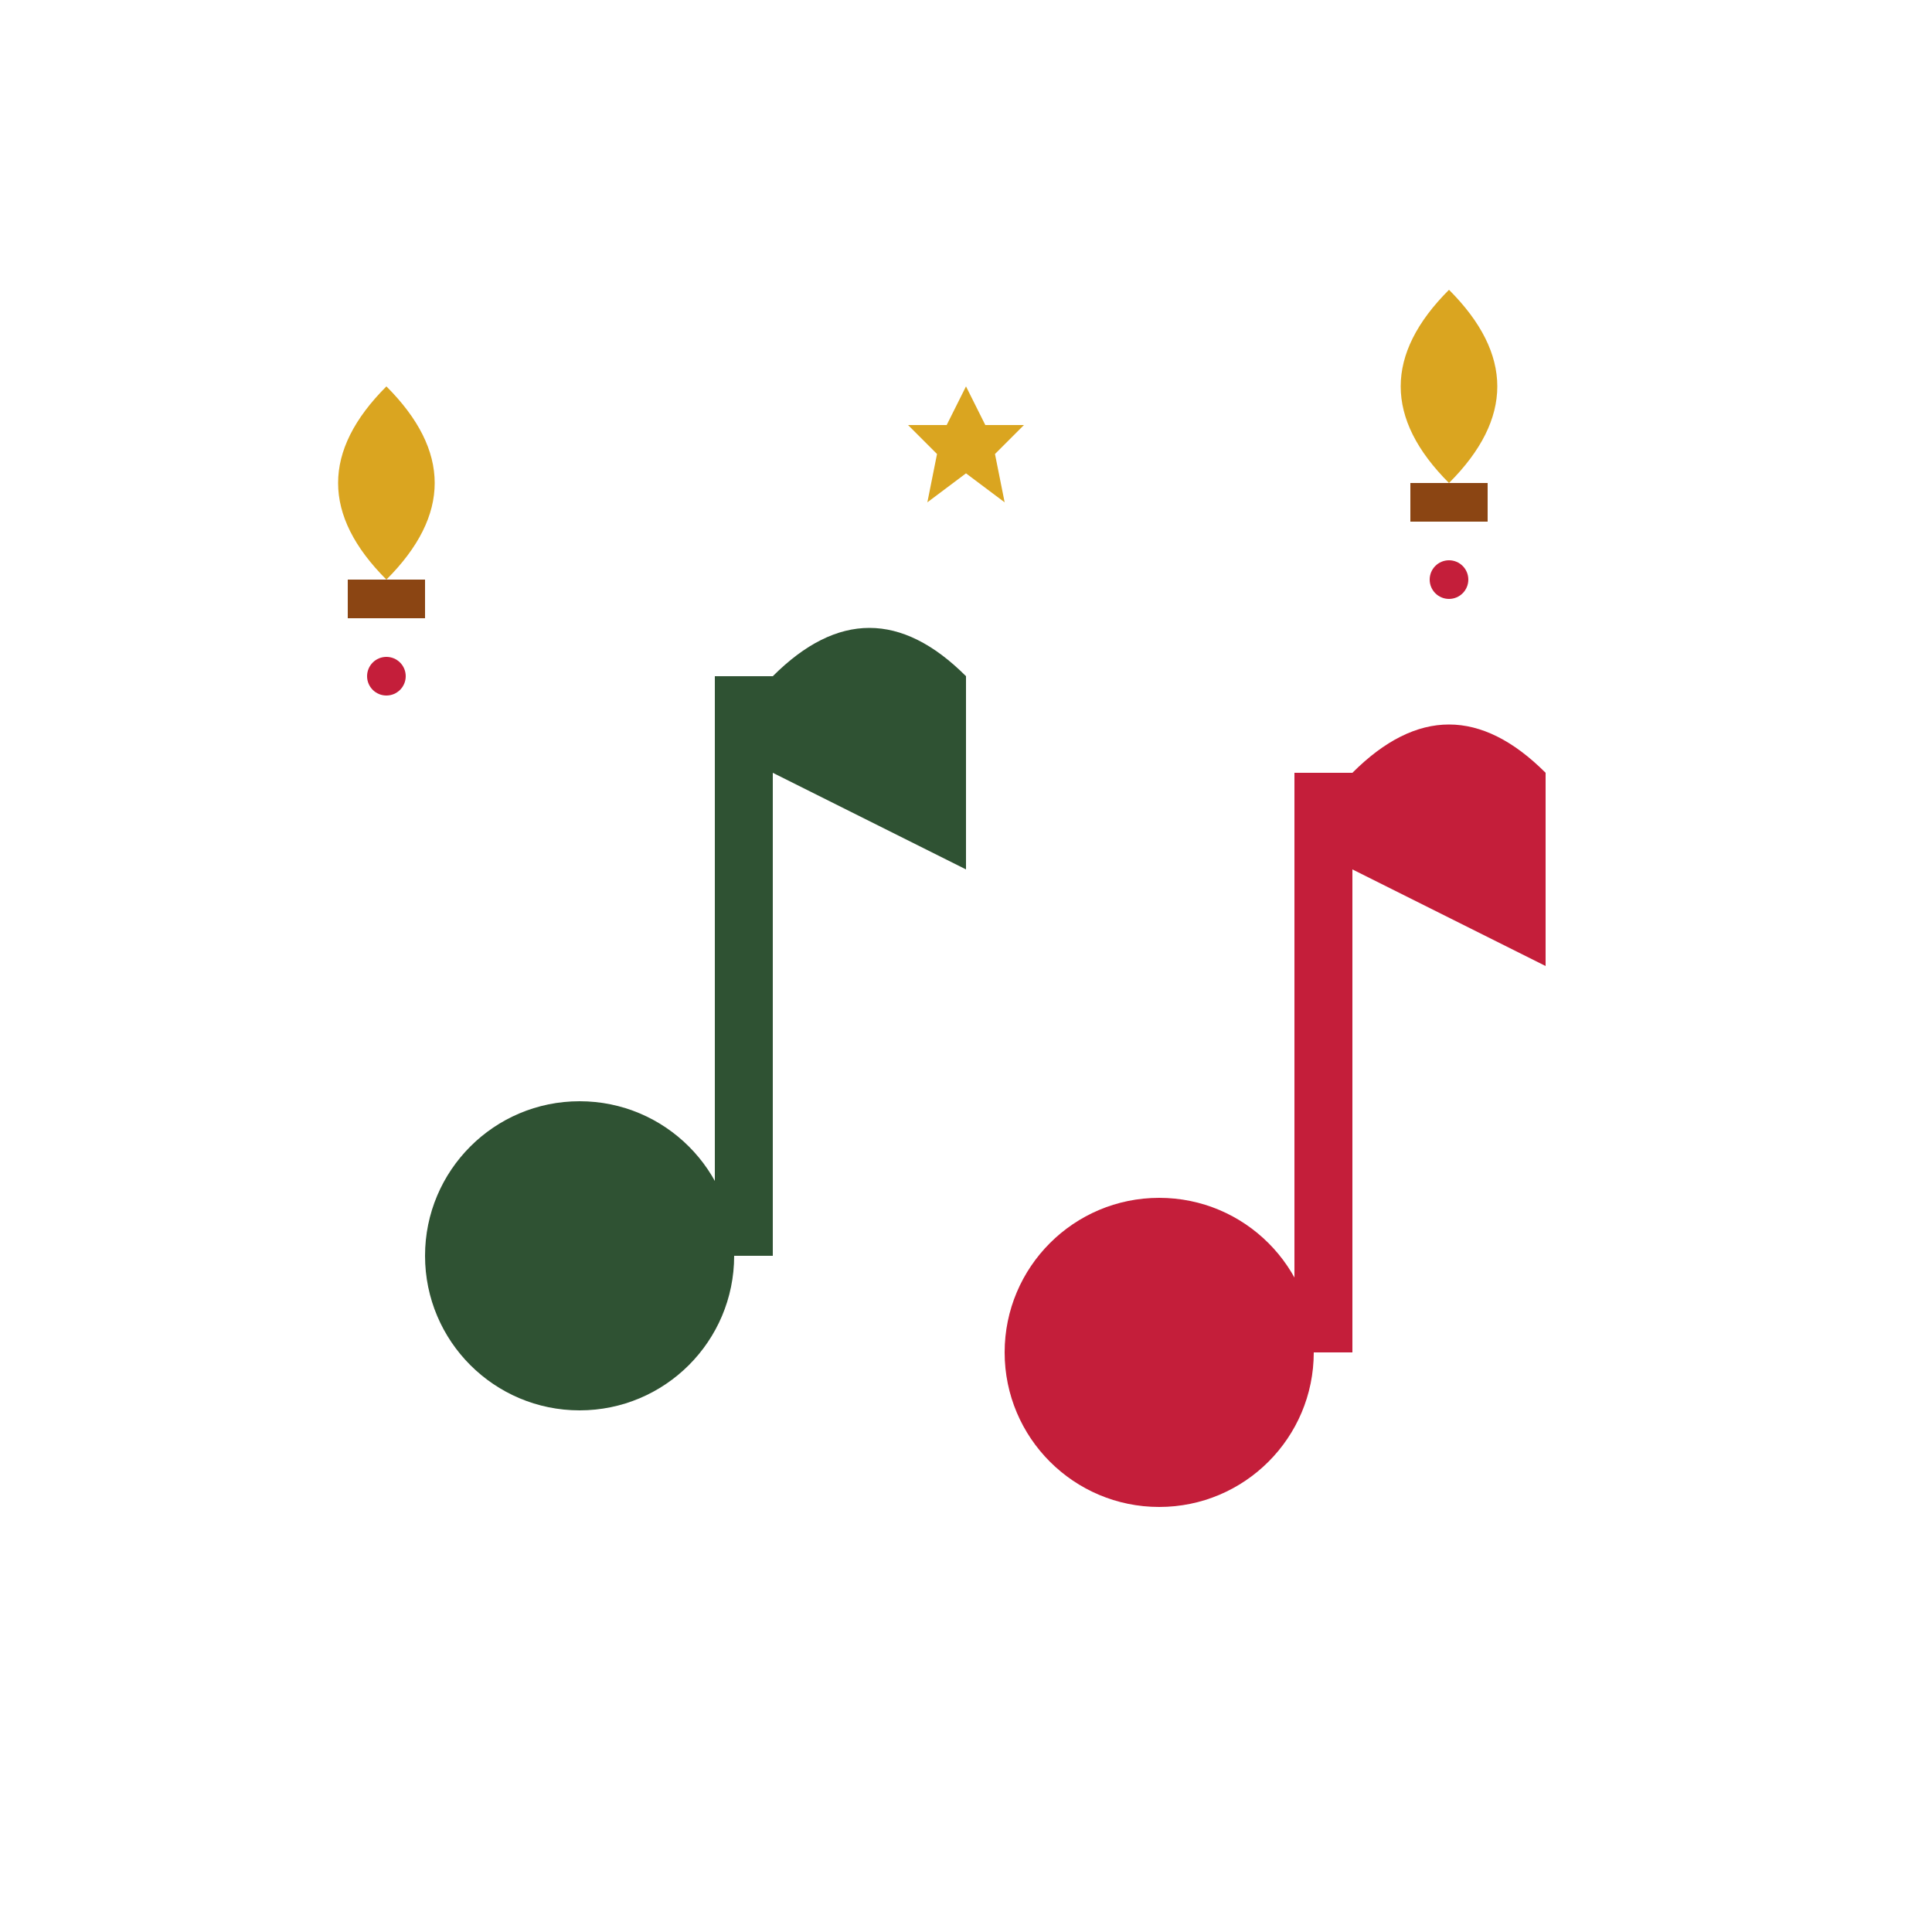 <svg xmlns="http://www.w3.org/2000/svg" viewBox="0 0 100 100" fill="currentColor">
  <!-- Musical notes -->
  <circle cx="30" cy="65" r="8" fill="#2F5233"/>
  <rect x="37" y="35" width="3" height="30" fill="#2F5233"/>
  <path d="M40 35 Q45 30 50 35 L50 45 L40 40 Z" fill="#2F5233"/>
  
  <circle cx="60" cy="70" r="8" fill="#C41E3A"/>
  <rect x="67" y="40" width="3" height="30" fill="#C41E3A"/>
  <path d="M70 40 Q75 35 80 40 L80 50 L70 45 Z" fill="#C41E3A"/>
  
  <!-- Christmas bells -->
  <path d="M20 30 Q15 25 20 20 Q25 25 20 30" fill="#DAA520"/>
  <rect x="18" y="30" width="4" height="2" fill="#8B4513"/>
  <circle cx="20" cy="35" r="1" fill="#C41E3A"/>
  
  <path d="M75 25 Q70 20 75 15 Q80 20 75 25" fill="#DAA520"/>
  <rect x="73" y="25" width="4" height="2" fill="#8B4513"/>
  <circle cx="75" cy="30" r="1" fill="#C41E3A"/>
  
  <!-- Decorative stars -->
  <path d="M50 20 L51 22 L53 22 L51.5 23.5 L52 26 L50 24.5 L48 26 L48.5 23.5 L47 22 L49 22 Z" fill="#DAA520"/>
</svg>